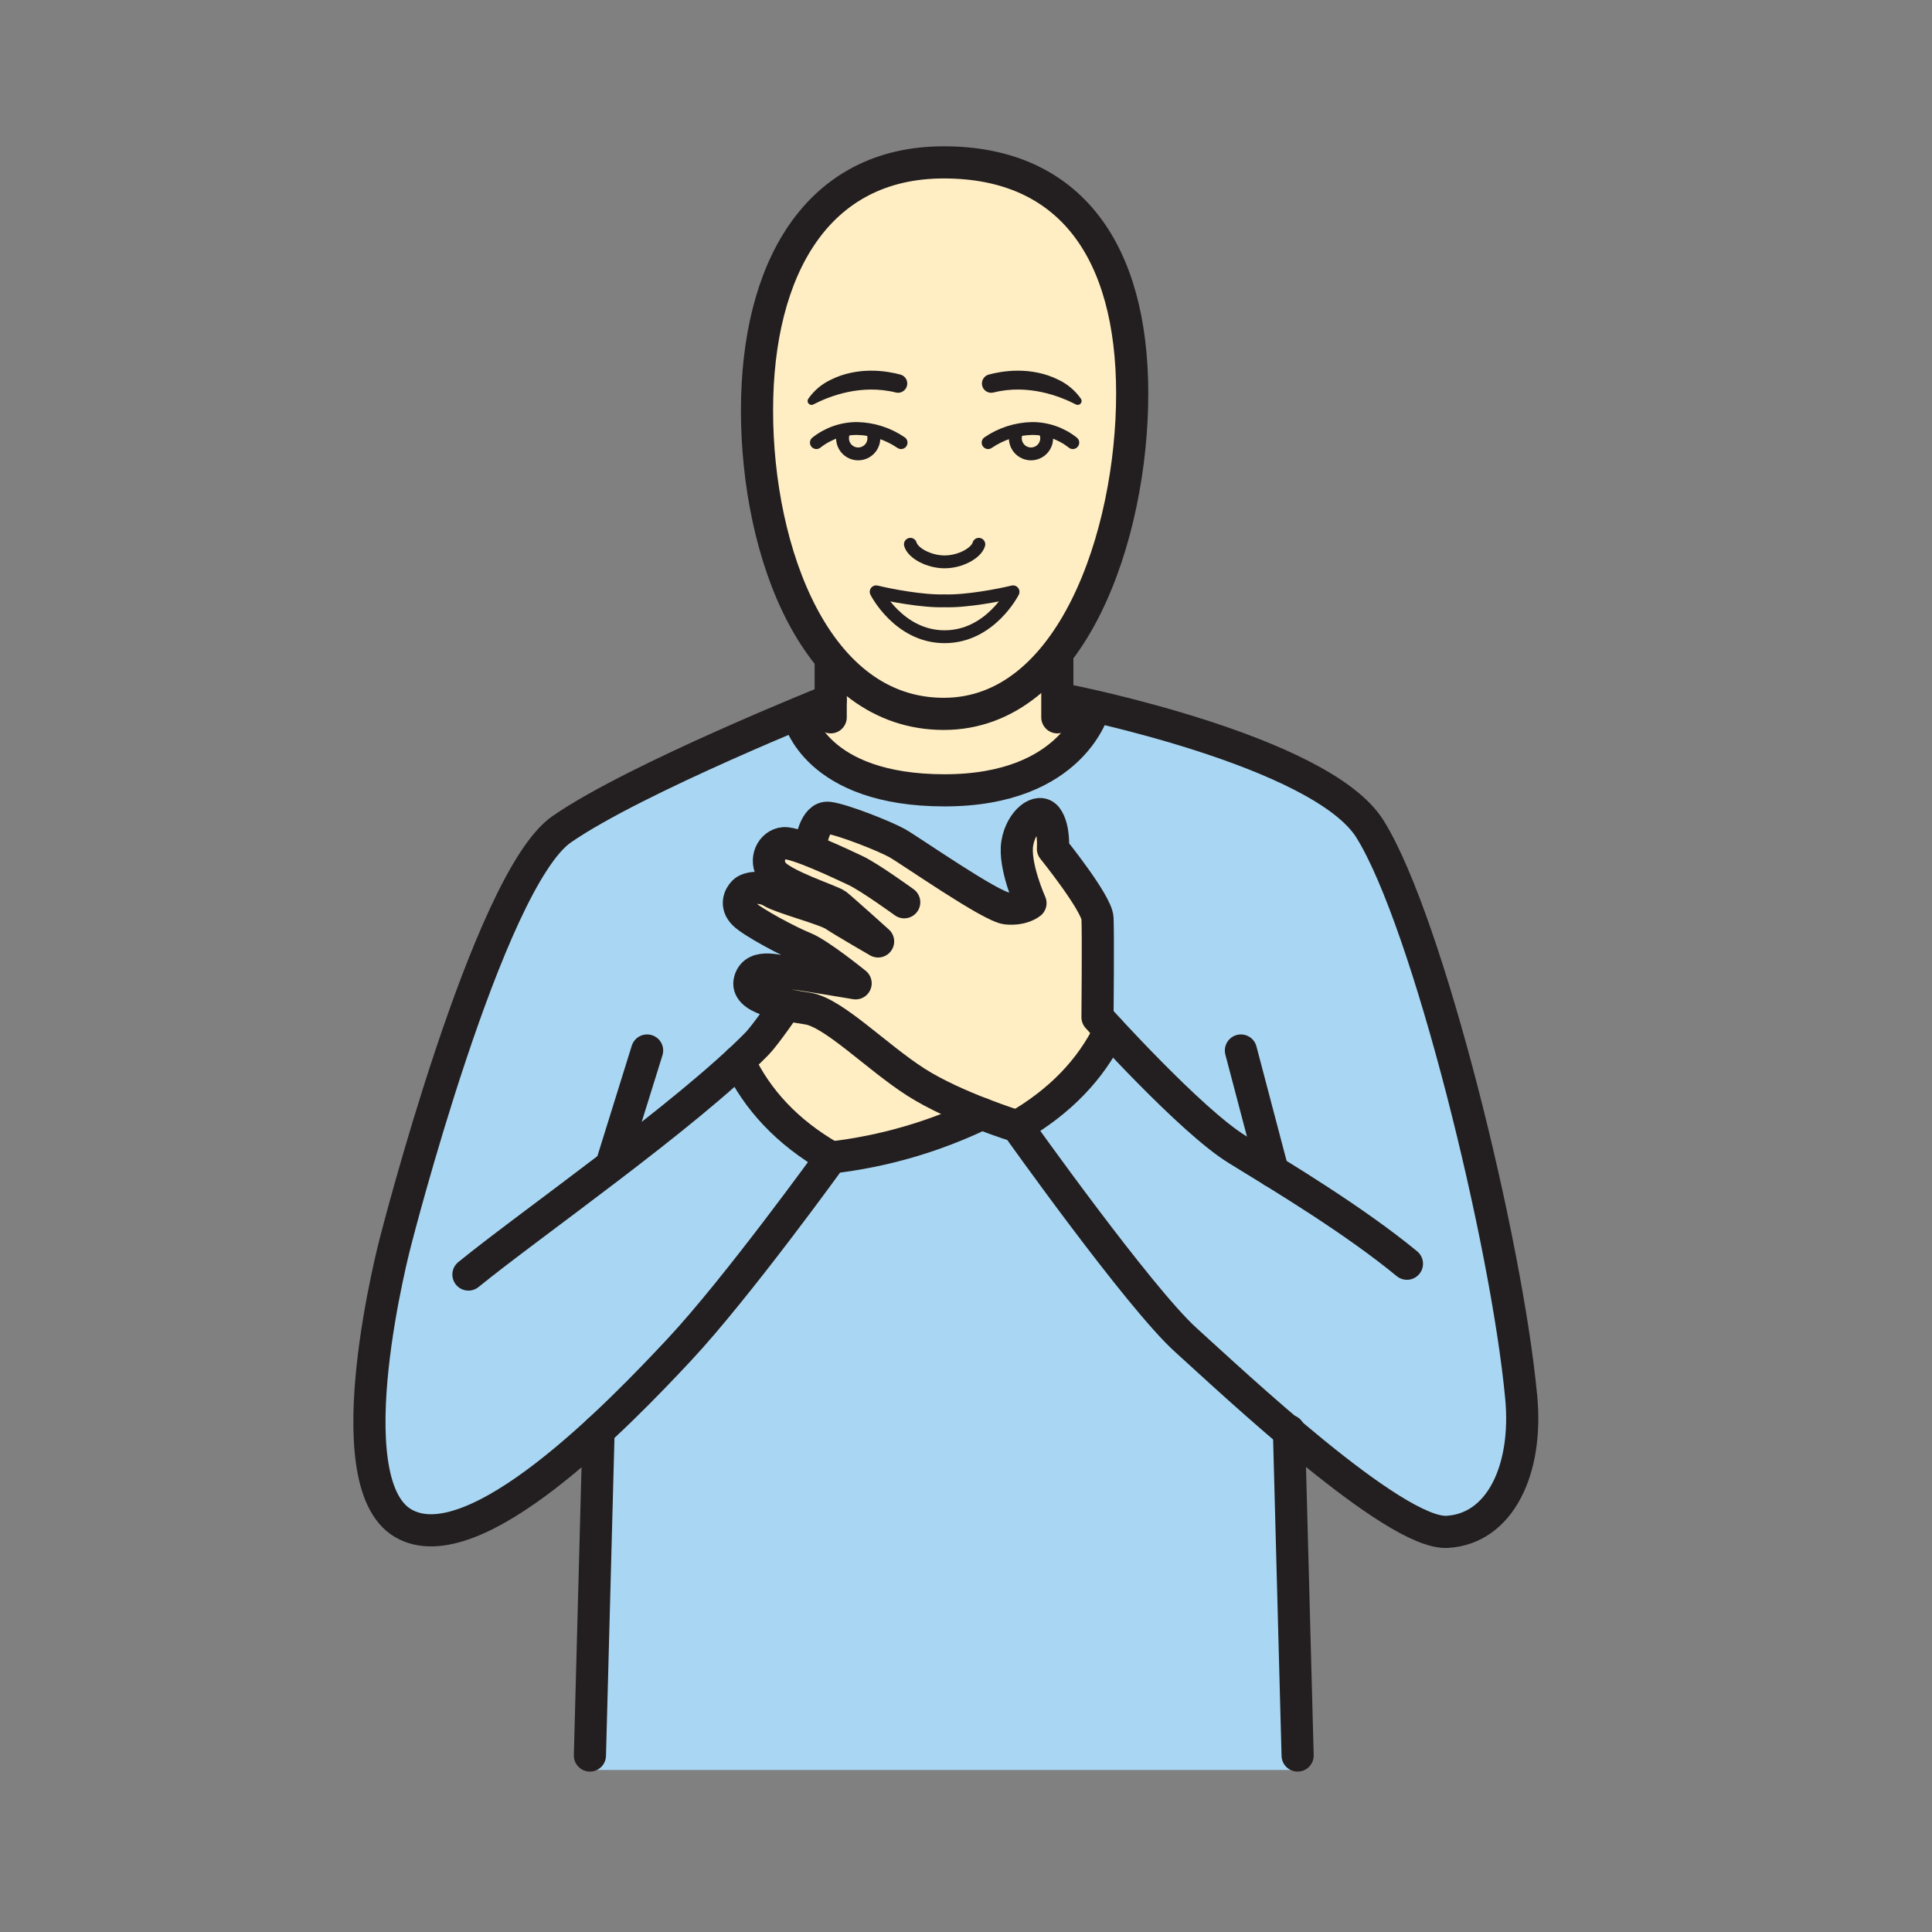 <svg width="1024" height="1024" viewBox="0 0 1024 1024" fill="none" xmlns="http://www.w3.org/2000/svg">
<rect x="0" y="0" width="1024" height="1024" fill="#808080" stroke="none"/>
<g id="social/thank_you">
<g id="thank you">
<path id="Vector" d="M417.937 380.187C417.937 380.187 322.713 431.388 295.86 440.865C268.032 450.691 185.439 720.854 196.277 766.359C208.86 819.053 234.183 809.781 247.128 807.301C260.073 804.82 317.162 762.482 317.162 762.482L312.694 938.108H687.788V760.808C687.788 760.808 751.307 813.189 767.057 811.852C782.808 810.516 808.42 797.703 806.794 748.586C805.169 699.469 785.637 603.498 773.801 562.58C761.964 521.663 736.062 444.2 719.782 431.472C703.502 418.744 579.992 375.094 579.992 375.094C579.992 375.094 573.044 418.889 500.663 418.889C428.281 418.889 417.937 380.187 417.937 380.187Z" fill="#A9D7F3"/>
<path id="Vector_2" d="M389.675 564.266L436.276 617.237L518.784 591.541L539.182 596.959L587.746 550.635L581.629 539.16L580.69 483.263L558.003 449.86L554.776 433.411H539.182L546.167 478.687L536.919 481.589L477.59 446.392L434.084 435.783L429.869 446.886L411.47 448.391L409.05 466.682L391.626 480.566L420.26 508.863L398.429 517.317L411.181 540.4L389.675 564.266Z" fill="#FFEEC3"/>
<path id="Vector_3" d="M440.287 354.021V378.189L428.245 383.655C428.245 383.655 438.95 415.686 501.698 415.686C564.447 415.686 569.757 378.417 569.757 378.417L560.401 376.72V348.819L440.287 354.021Z" fill="#FFEEC3"/>
<path id="Vector_4" d="M429.882 446.886C429.882 446.886 431.881 432.64 439.094 433.447C446.306 434.254 468.728 443.08 475.531 446.886C482.335 450.691 525.191 480.698 533.596 481.493C542.001 482.288 546.179 478.687 546.179 478.687C546.179 478.687 537.196 458.734 539.195 446.886C541.194 435.037 550.755 427.776 554.849 433.411C558.943 439.046 558.076 449.86 558.076 449.86C558.076 449.86 581.304 478.687 581.701 486.707C582.099 494.727 581.701 539.16 581.701 539.16C581.701 539.16 630.963 594.021 655.781 609.23C680.599 624.438 717.747 646.811 745.707 669.798" stroke="#231F20" stroke-width="17.039" stroke-linecap="round" stroke-linejoin="round"/>
<path id="Vector_5" d="M248.283 675.53C280.434 649.316 363.677 591.384 401.211 553.188C405.726 548.576 416.696 532.525 416.696 532.525" stroke="#231F20" stroke-width="17.039" stroke-linecap="round" stroke-linejoin="round"/>
<path id="Vector_6" d="M520.409 590.336C495.273 602.472 468.278 610.304 440.55 613.504C440.55 613.504 390.891 682.382 359.932 715.484C328.973 748.586 251.281 829.469 213.639 807.313C175.997 785.156 209.629 658.082 209.629 658.082C209.629 658.082 258.482 466.706 297.725 439.516C336.969 412.326 440.285 371.048 440.285 371.048" stroke="#231F20" stroke-width="17.039" stroke-linecap="round" stroke-linejoin="round"/>
<path id="Vector_7" d="M317.258 758.328L312.67 930.461" stroke="#231F20" stroke-width="17.039" stroke-linecap="round" stroke-linejoin="round"/>
<path id="Vector_8" d="M683.176 758.328L687.764 930.461" stroke="#231F20" stroke-width="17.039" stroke-linecap="round" stroke-linejoin="round"/>
<path id="Vector_9" d="M565.748 371.205C565.748 371.205 700.192 397.624 726.19 439.516C756.896 488.887 798.632 658.504 806.278 740.639C809.89 778.979 795.067 810.311 767.035 811.913C739.002 813.514 653.314 732.631 628.485 710.198C603.655 687.764 539.185 597.007 539.185 597.007C539.185 597.007 506.227 586.868 485.395 573.526C464.563 560.184 441.793 536.679 428.09 534.548C414.386 532.417 394.638 529.202 397.432 519.592C400.225 509.983 413.856 515.197 420.66 515.98C427.463 516.763 453.497 521.182 453.497 521.182C453.497 521.182 434.231 505.528 426.271 502.361C418.312 499.194 398.636 488.754 394.229 484.299C389.822 479.843 391.82 475.087 394.229 472.691C396.637 470.294 403.862 469.488 409.052 472.691C414.242 475.894 437.349 481.89 442.154 485.105C446.959 488.321 465.406 498.977 465.406 498.977C465.406 498.977 446.14 481.625 443.394 479.494C440.649 477.363 414.386 469.078 409.582 462.407C404.777 455.736 409.052 447.44 415.458 446.91C421.864 446.38 445.887 457.868 453.365 461.36C460.842 464.852 479.254 478.218 479.254 478.218" stroke="#231F20" stroke-width="17.039" stroke-linecap="round" stroke-linejoin="round"/>
<path id="Vector_10" d="M440.287 348.819V380.188" stroke="#231F20" stroke-width="17.039" stroke-linecap="round" stroke-linejoin="round"/>
<path id="Vector_11" d="M560.401 348.819V380.188" stroke="#231F20" stroke-width="17.039" stroke-linecap="round" stroke-linejoin="round"/>
<path id="Vector_12" d="M579.993 375.094C579.993 375.094 569.072 418.889 500.664 418.889C432.256 418.889 423.405 380.187 423.405 380.187" stroke="#231F20" stroke-width="17.039" stroke-linecap="round" stroke-linejoin="round"/>
<path id="Vector_13" d="M324.159 617.237L342.98 556.789" stroke="#231F20" stroke-width="17.039" stroke-linecap="round" stroke-linejoin="round"/>
<path id="Vector_14" d="M674.565 620.801L657.707 556.789" stroke="#231F20" stroke-width="17.039" stroke-linecap="round" stroke-linejoin="round"/>
<path id="Vector_15" d="M391.627 562.472C401.26 582.666 416.914 599.957 440.552 613.504" stroke="#231F20" stroke-width="17.039" stroke-linecap="round" stroke-linejoin="round"/>
<path id="Vector_16" d="M539.183 596.947C561.845 583.774 578.161 566.876 588.132 546.252" stroke="#231F20" stroke-width="17.039" stroke-linecap="round" stroke-linejoin="round"/>
<path id="Vector_17" d="M600.21 208.319C600.21 283.241 568.312 378.104 500.35 378.104C432.387 378.104 401.356 292.26 401.356 217.35C401.356 142.439 433.002 85.88 500.35 85.88C567.698 85.88 600.21 133.432 600.21 208.319Z" fill="#FFEEC3"/>
<path id="Vector_18" d="M600.09 208.583C600.09 283.506 568.18 378.369 500.218 378.369C432.255 378.369 401.236 292.525 401.236 217.602C401.236 142.68 432.869 86.061 500.218 86.061C567.566 86.061 600.09 133.661 600.09 208.583Z" stroke="#231F20" stroke-width="17.039" stroke-miterlimit="10"/>
<path id="Vector_19" d="M431.147 214.339C439.576 209.968 456.434 203.43 474.834 208.042C475.582 208.22 476.362 208.219 477.11 208.039C477.858 207.859 478.554 207.506 479.14 207.008C479.726 206.509 480.187 205.88 480.485 205.171C480.783 204.461 480.909 203.692 480.854 202.924C480.783 201.907 480.396 200.938 479.749 200.15C479.102 199.363 478.226 198.796 477.242 198.529C470.571 196.723 455.049 193.905 440.226 201.323C435.493 203.586 431.424 207.032 428.414 211.329C428.141 211.716 428.008 212.185 428.037 212.657C428.066 213.13 428.256 213.579 428.574 213.929C428.892 214.28 429.321 214.512 429.789 214.586C430.256 214.661 430.735 214.574 431.147 214.339Z" fill="#231F20"/>
<path id="Vector_20" d="M477.59 234.593C470.722 229.893 462.634 227.295 454.313 227.115C446.473 227.085 438.855 229.722 432.711 234.593" stroke="#231F20" stroke-width="6.818" stroke-linecap="round" stroke-linejoin="round"/>
<path id="Vector_21" d="M462.13 228.247C462.834 229.519 463.192 230.953 463.168 232.406C463.144 233.859 462.74 235.281 461.995 236.529C461.25 237.777 460.191 238.808 458.923 239.519C457.656 240.229 456.224 240.595 454.77 240.579C453.317 240.563 451.893 240.167 450.641 239.429C449.389 238.691 448.353 237.637 447.635 236.373C446.918 235.109 446.544 233.679 446.552 232.226C446.56 230.773 446.949 229.347 447.68 228.091" stroke="#231F20" stroke-width="6.818" stroke-linecap="round" stroke-linejoin="round"/>
<path id="Vector_22" d="M500.663 337.476C524.902 337.476 536.932 313.682 536.932 313.682C529.887 315.404 512.174 318.848 500.663 318.439C489.139 318.848 471.426 315.404 464.394 313.682C464.394 313.682 476.411 337.476 500.663 337.476Z" stroke="#231F20" stroke-width="6.818" stroke-linecap="round" stroke-linejoin="round"/>
<path id="Vector_23" d="M570.165 214.339C561.736 209.968 544.938 203.43 526.479 208.042C525.73 208.22 524.95 208.219 524.202 208.039C523.454 207.859 522.758 207.506 522.172 207.008C521.586 206.509 521.125 205.88 520.827 205.171C520.53 204.461 520.403 203.692 520.458 202.924C520.53 201.907 520.916 200.938 521.563 200.15C522.21 199.363 523.087 198.796 524.07 198.529C530.741 196.723 546.263 193.905 561.086 201.323C565.819 203.586 569.888 207.032 572.899 211.329C573.171 211.716 573.304 212.185 573.275 212.657C573.246 213.13 573.056 213.579 572.738 213.929C572.42 214.28 571.991 214.512 571.524 214.586C571.056 214.661 570.577 214.574 570.165 214.339Z" fill="#231F20"/>
<path id="Vector_24" d="M523.722 234.593C530.589 229.893 538.678 227.295 546.998 227.115C554.839 227.085 562.456 229.722 568.6 234.593" stroke="#231F20" stroke-width="6.818" stroke-linecap="round" stroke-linejoin="round"/>
<path id="Vector_25" d="M539.183 228.247C538.479 229.519 538.121 230.953 538.145 232.406C538.168 233.859 538.573 235.281 539.317 236.529C540.062 237.777 541.121 238.808 542.389 239.519C543.657 240.229 545.089 240.595 546.542 240.579C547.996 240.563 549.419 240.167 550.671 239.429C551.923 238.691 552.96 237.637 553.677 236.373C554.395 235.109 554.769 233.679 554.761 232.226C554.753 230.773 554.364 229.347 553.633 228.091" stroke="#231F20" stroke-width="6.818" stroke-linecap="round" stroke-linejoin="round"/>
<path id="Vector_26" d="M518.797 288.491C517.461 293.139 509.056 297.799 500.663 297.799C492.27 297.799 483.805 293.139 482.528 288.491" stroke="#231F20" stroke-width="6.818" stroke-linecap="round" stroke-linejoin="round"/>
</g>
</g>
</svg>
